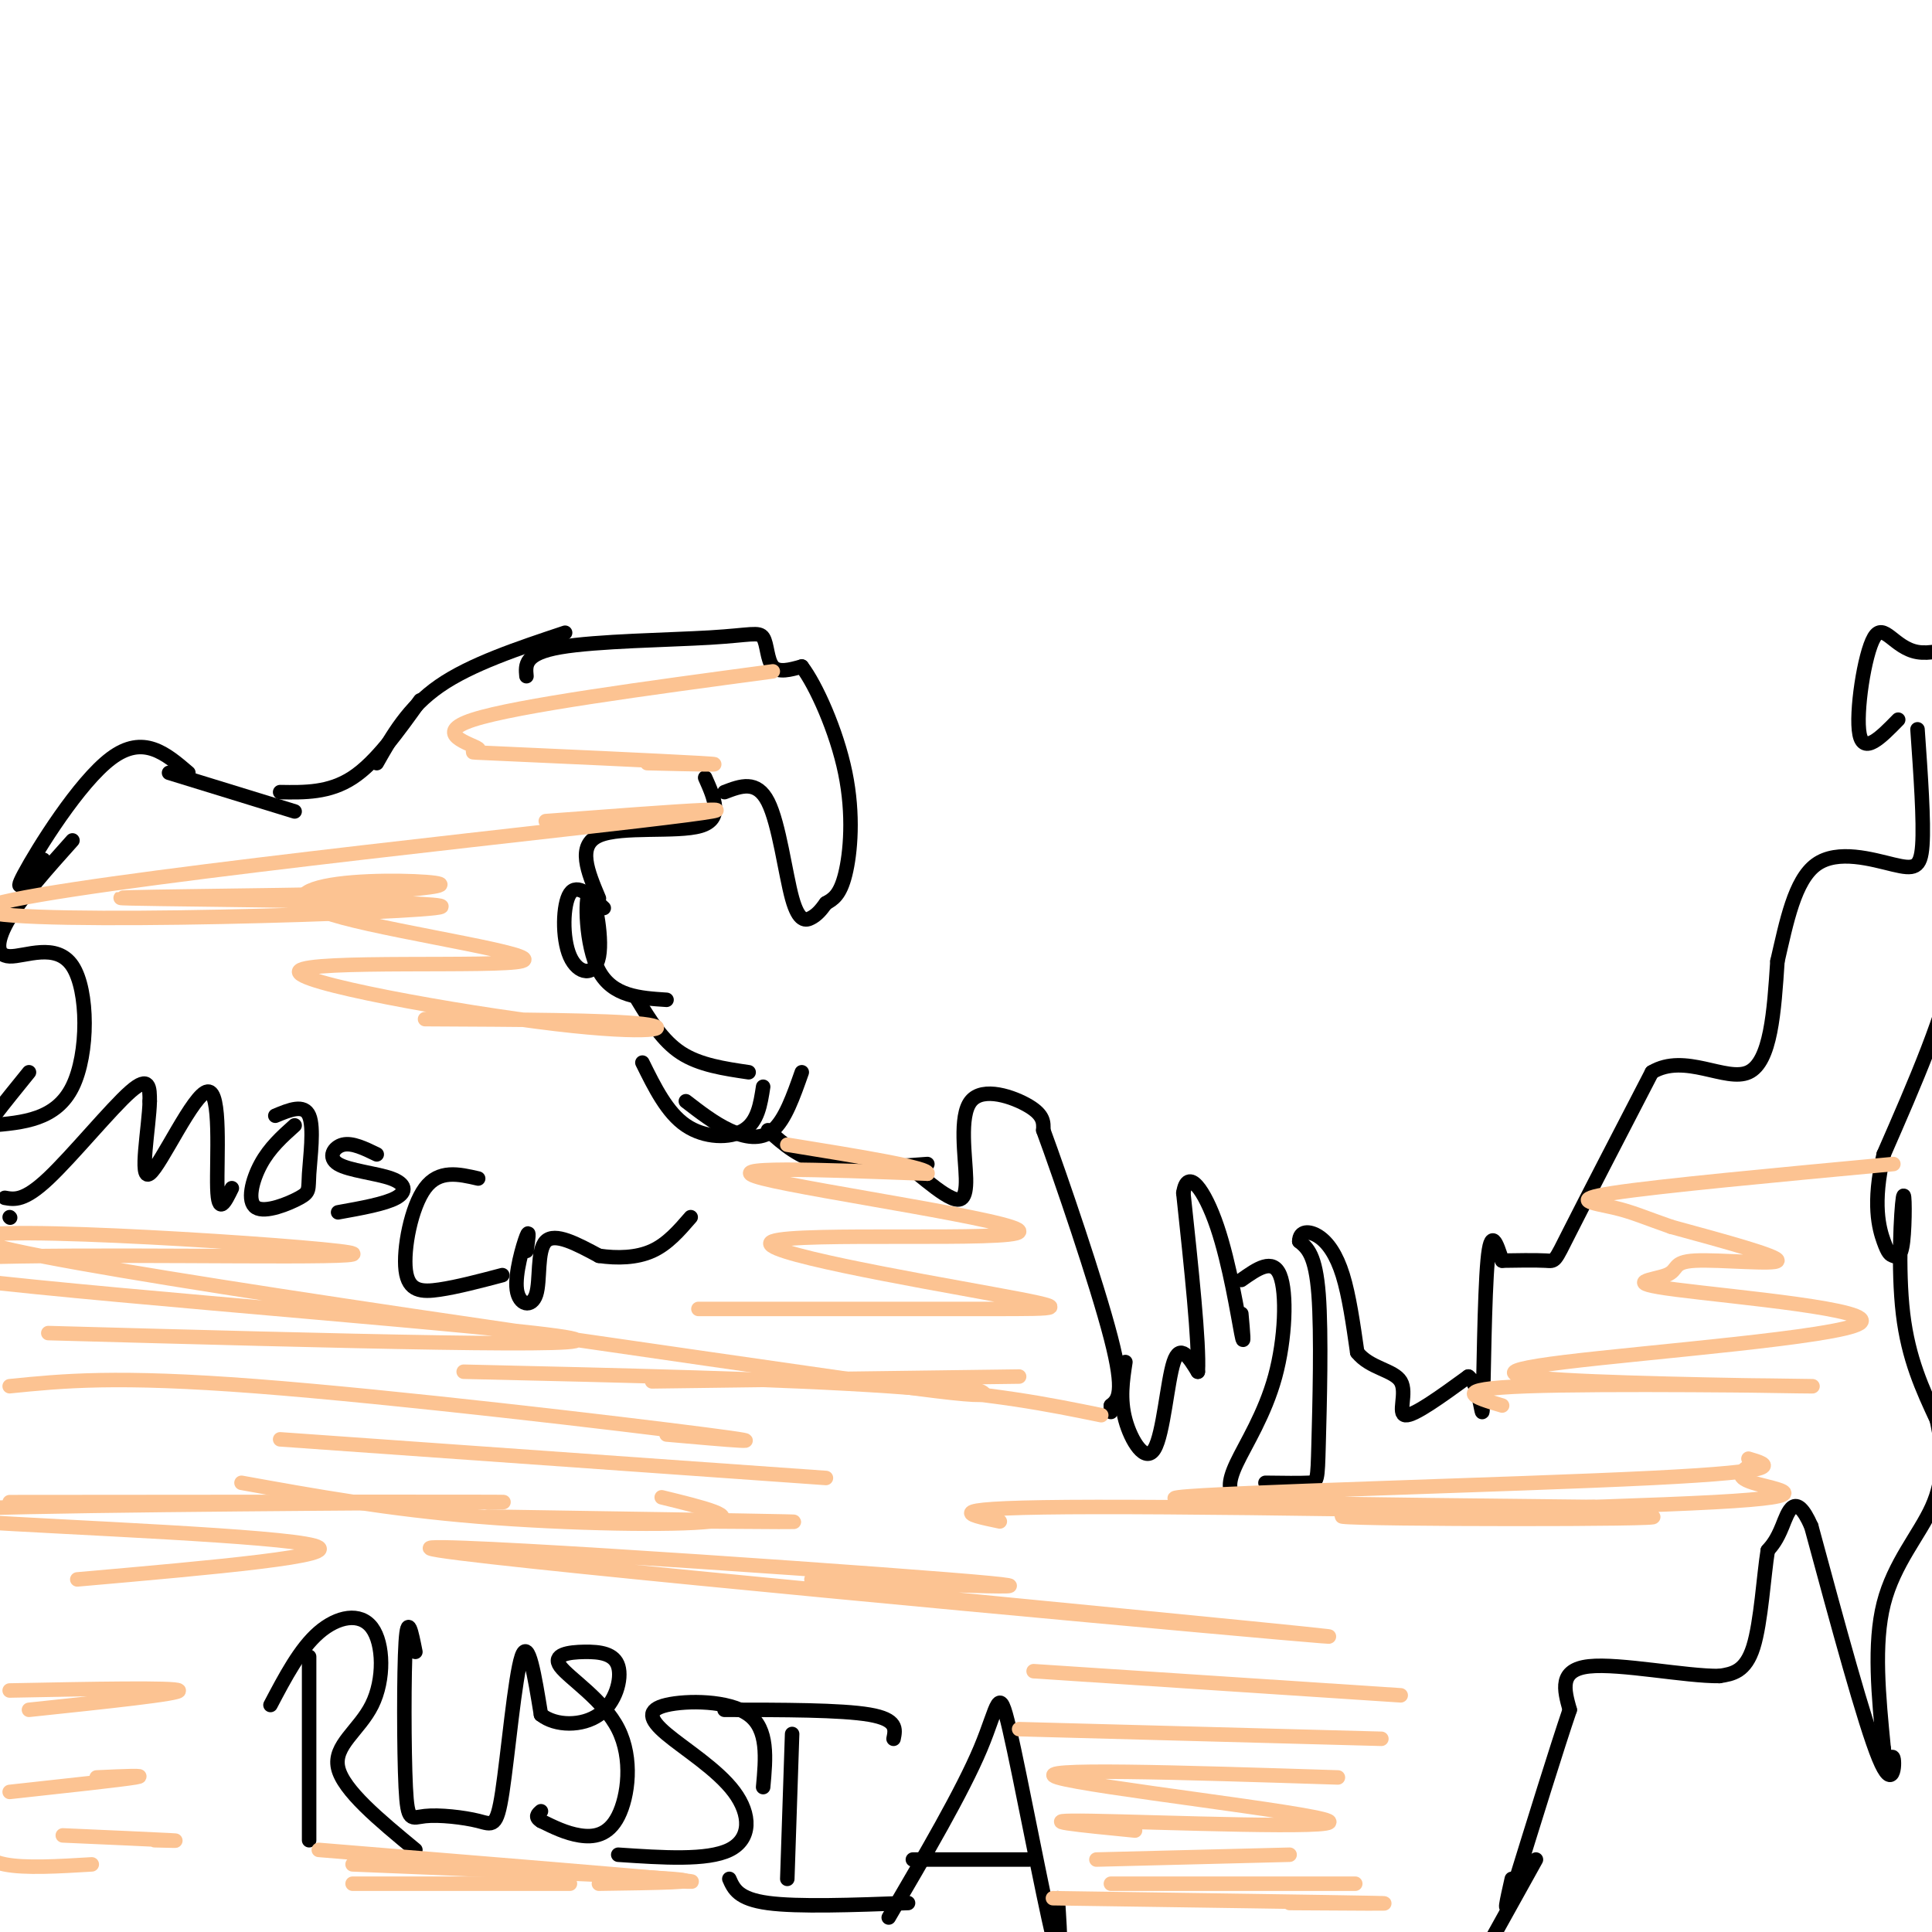 <svg viewBox='0 0 400 400' version='1.1' xmlns='http://www.w3.org/2000/svg' xmlns:xlink='http://www.w3.org/1999/xlink'><g fill='none' stroke='#000000' stroke-width='3' stroke-linecap='round' stroke-linejoin='round'><path d='M35,160c0.000,0.000 26.000,8.000 26,8'/><path d='M58,164c5.083,0.083 10.167,0.167 15,-3c4.833,-3.167 9.417,-9.583 14,-16'/><path d='M78,158c3.250,-5.750 6.500,-11.500 13,-16c6.500,-4.500 16.250,-7.750 26,-11'/><path d='M109,140c-0.225,-2.357 -0.450,-4.715 7,-6c7.450,-1.285 22.574,-1.499 31,-2c8.426,-0.501 10.153,-1.289 11,0c0.847,1.289 0.813,4.654 2,6c1.187,1.346 3.593,0.673 6,0'/><path d='M166,138c2.917,3.798 7.208,13.292 9,22c1.792,8.708 1.083,16.631 0,21c-1.083,4.369 -2.542,5.185 -4,6'/><path d='M171,187c-1.107,1.537 -1.874,2.381 -3,3c-1.126,0.619 -2.611,1.013 -4,-4c-1.389,-5.013 -2.683,-15.432 -5,-20c-2.317,-4.568 -5.659,-3.284 -9,-2'/><path d='M146,161c1.911,4.289 3.822,8.578 -1,10c-4.822,1.422 -16.378,-0.022 -21,2c-4.622,2.022 -2.311,7.511 0,13'/><path d='M125,188c-2.762,-2.603 -5.524,-5.206 -7,-3c-1.476,2.206 -1.666,9.221 0,13c1.666,3.779 5.189,4.322 6,0c0.811,-4.322 -1.089,-13.510 -2,-13c-0.911,0.510 -0.832,10.717 2,16c2.832,5.283 8.416,5.641 14,6'/><path d='M132,207c2.583,4.250 5.167,8.500 9,11c3.833,2.500 8.917,3.250 14,4'/><path d='M133,220c2.556,5.178 5.111,10.356 9,13c3.889,2.644 9.111,2.756 12,1c2.889,-1.756 3.444,-5.378 4,-9'/><path d='M142,228c2.933,2.267 5.867,4.533 9,6c3.133,1.467 6.467,2.133 9,0c2.533,-2.133 4.267,-7.067 6,-12'/><path d='M159,234c3.250,2.917 6.500,5.833 12,7c5.500,1.167 13.250,0.583 21,0'/><path d='M190,243c2.558,2.081 5.116,4.163 7,5c1.884,0.837 3.093,0.431 3,-4c-0.093,-4.431 -1.486,-12.885 1,-16c2.486,-3.115 8.853,-0.890 12,1c3.147,1.890 3.073,3.445 3,5'/><path d='M216,234c3.578,9.711 11.022,31.489 14,43c2.978,11.511 1.489,12.756 0,14'/><path d='M230,291c0.000,2.333 0.000,1.167 0,0'/><path d='M233,282c-0.589,3.845 -1.179,7.690 0,12c1.179,4.310 4.125,9.083 6,6c1.875,-3.083 2.679,-14.024 4,-18c1.321,-3.976 3.161,-0.988 5,2'/><path d='M248,284c0.333,-5.833 -1.333,-21.417 -3,-37'/><path d='M245,247c0.821,-5.500 4.375,-0.750 7,7c2.625,7.750 4.321,18.500 5,22c0.679,3.500 0.339,-0.250 0,-4'/><path d='M257,265c3.265,-2.308 6.530,-4.616 8,-1c1.470,3.616 1.147,13.155 -1,21c-2.147,7.845 -6.116,13.997 -8,18c-1.884,4.003 -1.681,5.858 0,7c1.681,1.142 4.841,1.571 8,2'/><path d='M264,312c1.500,0.167 1.250,-0.417 1,-1'/><path d='M262,307c3.601,0.048 7.202,0.095 9,0c1.798,-0.095 1.792,-0.333 2,-8c0.208,-7.667 0.631,-22.762 0,-31c-0.631,-8.238 -2.315,-9.619 -4,-11'/><path d='M269,257c0.024,-2.214 2.083,-2.250 4,-1c1.917,1.250 3.690,3.786 5,8c1.310,4.214 2.155,10.107 3,16'/><path d='M281,280c2.595,3.321 7.583,3.625 9,6c1.417,2.375 -0.738,6.821 1,7c1.738,0.179 7.369,-3.911 13,-8'/><path d='M304,285c2.667,1.905 2.833,10.667 3,6c0.167,-4.667 0.333,-22.762 1,-30c0.667,-7.238 1.833,-3.619 3,0'/><path d='M311,261c2.405,-0.036 6.917,-0.125 9,0c2.083,0.125 1.738,0.464 5,-6c3.262,-6.464 10.131,-19.732 17,-33'/><path d='M342,222c6.822,-4.111 15.378,2.111 20,0c4.622,-2.111 5.311,-12.556 6,-23'/><path d='M368,199c1.869,-8.075 3.542,-16.762 8,-20c4.458,-3.238 11.700,-1.026 16,0c4.300,1.026 5.657,0.864 6,-4c0.343,-4.864 -0.329,-14.432 -1,-24'/><path d='M393,149c-3.573,3.660 -7.145,7.321 -8,3c-0.855,-4.321 1.008,-16.622 3,-20c1.992,-3.378 4.113,2.167 9,3c4.887,0.833 12.539,-3.048 16,-4c3.461,-0.952 2.730,1.024 2,3'/><path d='M415,134c-0.071,1.738 -1.250,4.583 1,4c2.250,-0.583 7.929,-4.595 7,0c-0.929,4.595 -8.464,17.798 -16,31'/><path d='M407,169c-2.267,9.444 0.067,17.556 -2,29c-2.067,11.444 -8.533,26.222 -15,41'/><path d='M390,239c-2.411,10.250 -0.938,15.377 0,18c0.938,2.623 1.343,2.744 2,3c0.657,0.256 1.568,0.646 2,-3c0.432,-3.646 0.386,-11.328 0,-9c-0.386,2.328 -1.110,14.665 0,24c1.110,9.335 4.055,15.667 7,22'/><path d='M401,294c1.452,6.643 1.583,12.250 -1,18c-2.583,5.750 -7.881,11.643 -10,20c-2.119,8.357 -1.060,19.179 0,30'/><path d='M390,362c0.464,4.524 1.625,0.833 2,2c0.375,1.167 -0.036,7.190 -3,0c-2.964,-7.190 -8.482,-27.595 -14,-48'/><path d='M375,316c-3.378,-7.689 -4.822,-2.911 -6,0c-1.178,2.911 -2.089,3.956 -3,5'/><path d='M366,321c-0.822,4.956 -1.378,14.844 -3,20c-1.622,5.156 -4.311,5.578 -7,6'/><path d='M356,347c-6.911,0.089 -20.689,-2.689 -27,-2c-6.311,0.689 -5.156,4.844 -4,9'/><path d='M325,354c-2.667,7.833 -7.333,22.917 -12,38'/><path d='M313,392c-2.000,5.833 -1.000,1.417 0,-3'/><path d='M318,385c0.000,0.000 -10.000,18.000 -10,18'/><path d='M39,160c-4.667,-4.000 -9.333,-8.000 -16,-3c-6.667,5.000 -15.333,19.000 -18,24c-2.667,5.000 0.667,1.000 4,-3'/><path d='M15,174c-5.128,5.730 -10.255,11.461 -13,16c-2.745,4.539 -3.107,7.887 0,8c3.107,0.113 9.683,-3.008 13,2c3.317,5.008 3.376,18.145 0,25c-3.376,6.855 -10.188,7.427 -17,8'/><path d='M6,222c-5.000,6.167 -10.000,12.333 -12,16c-2.000,3.667 -1.000,4.833 0,6'/><path d='M2,252c0.000,0.000 0.100,0.100 0.1,0.1'/><path d='M64,343c0.000,0.000 0.000,38.000 0,38'/><path d='M56,353c3.062,-5.818 6.124,-11.636 10,-15c3.876,-3.364 8.565,-4.273 11,-1c2.435,3.273 2.617,10.727 0,16c-2.617,5.273 -8.033,8.364 -7,13c1.033,4.636 8.517,10.818 16,17'/><path d='M86,342c-0.804,-4.064 -1.609,-8.129 -2,-2c-0.391,6.129 -0.370,22.451 0,30c0.370,7.549 1.088,6.324 4,6c2.912,-0.324 8.018,0.253 11,1c2.982,0.747 3.841,1.663 5,-6c1.159,-7.663 2.617,-23.904 4,-28c1.383,-4.096 2.692,3.952 4,12'/><path d='M112,355c3.015,2.411 8.554,2.440 12,0c3.446,-2.440 4.799,-7.348 4,-10c-0.799,-2.652 -3.751,-3.048 -7,-3c-3.249,0.048 -6.796,0.541 -5,3c1.796,2.459 8.935,6.886 12,13c3.065,6.114 2.056,13.915 0,18c-2.056,4.085 -5.159,4.453 -8,4c-2.841,-0.453 -5.421,-1.726 -8,-3'/><path d='M112,377c-1.333,-0.833 -0.667,-1.417 0,-2'/><path d='M158,370c0.551,-6.003 1.103,-12.007 -3,-15c-4.103,-2.993 -12.859,-2.976 -17,-2c-4.141,0.976 -3.667,2.911 0,6c3.667,3.089 10.526,7.332 14,12c3.474,4.668 3.564,9.762 -1,12c-4.564,2.238 -13.782,1.619 -23,1'/><path d='M164,359c0.000,0.000 -1.000,30.000 -1,30'/><path d='M150,354c12.083,0.000 24.167,0.000 30,1c5.833,1.000 5.417,3.000 5,5'/><path d='M151,389c0.917,2.083 1.833,4.167 8,5c6.167,0.833 17.583,0.417 29,0'/><path d='M184,397c7.613,-13.012 15.226,-26.024 19,-35c3.774,-8.976 3.708,-13.917 6,-4c2.292,9.917 6.940,34.690 9,43c2.060,8.310 1.530,0.155 1,-8'/><path d='M189,385c12.000,0.000 24.000,0.000 24,0c0.000,0.000 -12.000,0.000 -24,0'/><path d='M1,248c2.000,0.356 4.000,0.711 9,-4c5.000,-4.711 13.000,-14.489 17,-18c4.000,-3.511 4.000,-0.756 4,2'/><path d='M31,228c-0.086,5.056 -2.301,16.695 0,15c2.301,-1.695 9.120,-16.726 12,-17c2.880,-0.274 1.823,14.207 2,20c0.177,5.793 1.589,2.896 3,0'/><path d='M61,233c-2.585,2.316 -5.171,4.632 -7,8c-1.829,3.368 -2.902,7.786 -1,9c1.902,1.214 6.778,-0.778 9,-2c2.222,-1.222 1.791,-1.675 2,-5c0.209,-3.325 1.060,-9.521 0,-12c-1.060,-2.479 -4.030,-1.239 -7,0'/><path d='M78,239c-2.539,-1.234 -5.078,-2.469 -7,-2c-1.922,0.469 -3.226,2.641 -1,4c2.226,1.359 7.984,1.904 11,3c3.016,1.096 3.290,2.742 1,4c-2.290,1.258 -7.145,2.129 -12,3'/><path d='M99,244c-4.065,-0.940 -8.131,-1.881 -11,2c-2.869,3.881 -4.542,12.583 -4,17c0.542,4.417 3.298,4.548 7,4c3.702,-0.548 8.351,-1.774 13,-3'/><path d='M109,259c0.349,-2.391 0.699,-4.781 0,-3c-0.699,1.781 -2.445,7.735 -2,11c0.445,3.265 3.081,3.841 4,1c0.919,-2.841 0.120,-9.097 2,-11c1.880,-1.903 6.440,0.549 11,3'/><path d='M124,260c3.800,0.556 7.800,0.444 11,-1c3.200,-1.444 5.600,-4.222 8,-7'/></g>
<g fill='none' stroke='#FCC392' stroke-width='3' stroke-linecap='round' stroke-linejoin='round'><path d='M218,393c28.917,0.417 57.833,0.833 66,1c8.167,0.167 -4.417,0.083 -17,0'/><path d='M230,390c20.667,0.000 41.333,0.000 48,0c6.667,0.000 -0.667,0.000 -8,0'/><path d='M227,385c0.000,0.000 40.000,-1.000 40,-1'/><path d='M235,379c-11.357,-1.113 -22.714,-2.226 -9,-2c13.714,0.226 52.500,1.792 49,0c-3.500,-1.792 -49.286,-6.940 -56,-9c-6.714,-2.060 25.643,-1.030 58,0'/><path d='M211,358c0.000,0.000 75.000,2.000 75,2'/><path d='M214,346c0.000,0.000 76.000,5.000 76,5'/><path d='M186,330c56.357,5.482 112.714,10.964 79,8c-33.714,-2.964 -157.500,-14.375 -174,-17c-16.500,-2.625 74.286,3.536 105,6c30.714,2.464 1.357,1.232 -28,0'/><path d='M101,314c26.750,0.417 53.500,0.833 61,1c7.500,0.167 -4.250,0.083 -16,0'/><path d='M2,311c53.199,-0.051 106.399,-0.102 102,0c-4.399,0.102 -66.396,0.357 -98,1c-31.604,0.643 -32.817,1.673 -12,3c20.817,1.327 63.662,2.951 71,5c7.338,2.049 -20.831,4.525 -49,7'/><path d='M2,350c17.167,-0.333 34.333,-0.667 35,0c0.667,0.667 -15.167,2.333 -31,4'/><path d='M20,368c5.500,-0.250 11.000,-0.500 8,0c-3.000,0.500 -14.500,1.750 -26,3'/><path d='M13,380c9.417,0.417 18.833,0.833 22,1c3.167,0.167 0.083,0.083 -3,0'/><path d='M19,386c-6.917,0.417 -13.833,0.833 -18,0c-4.167,-0.833 -5.583,-2.917 -7,-5'/><path d='M66,383c30.500,2.500 61.000,5.000 72,6c11.000,1.000 2.500,0.500 -6,0'/><path d='M73,386c28.750,1.167 57.500,2.333 66,3c8.500,0.667 -3.250,0.833 -15,1'/><path d='M73,390c0.000,0.000 45.000,0.000 45,0'/><path d='M50,307c15.133,2.733 30.267,5.467 49,7c18.733,1.533 41.067,1.867 48,1c6.933,-0.867 -1.533,-2.933 -10,-5'/><path d='M58,298c0.000,0.000 113.000,8.000 113,8'/><path d='M2,287c11.022,-1.111 22.044,-2.222 51,0c28.956,2.222 75.844,7.778 93,10c17.156,2.222 4.578,1.111 -8,0'/><path d='M10,276c59.643,1.621 119.286,3.243 108,1c-11.286,-2.243 -93.502,-8.350 -124,-12c-30.498,-3.650 -9.278,-4.844 21,-5c30.278,-0.156 69.613,0.727 55,-1c-14.613,-1.727 -83.175,-6.065 -74,-2c9.175,4.065 96.088,16.532 183,29'/><path d='M179,286c33.500,4.833 25.750,2.417 18,0'/><path d='M96,284c33.000,0.750 66.000,1.500 88,3c22.000,1.500 33.000,3.750 44,6'/><path d='M135,286c0.000,0.000 76.000,-1.000 76,-1'/><path d='M154,271c-7.370,0.000 -14.739,0.000 -4,0c10.739,-0.000 39.588,-0.002 55,0c15.412,0.002 17.387,0.006 1,-3c-16.387,-3.006 -51.135,-9.022 -46,-11c5.135,-1.978 50.152,0.083 51,-2c0.848,-2.083 -42.472,-8.309 -53,-11c-10.528,-2.691 11.736,-1.845 34,-1'/><path d='M192,243c0.833,-1.167 -14.083,-3.583 -29,-6'/><path d='M88,211c18.999,0.090 37.998,0.179 45,1c7.002,0.821 2.006,2.373 -18,0c-20.006,-2.373 -55.023,-8.672 -53,-11c2.023,-2.328 41.086,-0.685 46,-2c4.914,-1.315 -24.322,-5.590 -37,-9c-12.678,-3.410 -8.798,-5.957 -1,-7c7.798,-1.043 19.514,-0.584 21,0c1.486,0.584 -7.257,1.292 -16,2'/><path d='M75,185c-19.274,0.491 -59.457,0.720 -48,1c11.457,0.280 74.556,0.611 63,2c-11.556,1.389 -97.765,3.835 -93,0c4.765,-3.835 100.504,-13.953 135,-18c34.496,-4.047 7.748,-2.024 -19,0'/><path d='M134,158c9.391,0.228 18.781,0.456 11,0c-7.781,-0.456 -32.735,-1.596 -42,-2c-9.265,-0.404 -2.841,-0.070 -4,-1c-1.159,-0.930 -9.903,-3.123 -1,-6c8.903,-2.877 35.451,-6.439 62,-10'/><path d='M362,302c4.356,1.289 8.711,2.578 -20,4c-28.711,1.422 -90.489,2.978 -98,4c-7.511,1.022 39.244,1.511 86,2'/><path d='M207,315c-7.121,-1.477 -14.241,-2.954 20,-3c34.241,-0.046 109.844,1.338 115,2c5.156,0.662 -60.133,0.600 -64,0c-3.867,-0.600 53.690,-1.738 77,-3c23.310,-1.262 12.374,-2.646 8,-4c-4.374,-1.354 -2.187,-2.677 0,-4'/><path d='M311,291c-5.730,-1.702 -11.461,-3.404 5,-4c16.461,-0.596 55.113,-0.085 59,0c3.887,0.085 -26.990,-0.254 -45,-1c-18.010,-0.746 -23.151,-1.897 -6,-4c17.151,-2.103 56.594,-5.157 61,-8c4.406,-2.843 -26.225,-5.474 -38,-7c-11.775,-1.526 -4.692,-1.945 -2,-3c2.692,-1.055 0.994,-2.746 6,-3c5.006,-0.254 16.716,0.927 17,0c0.284,-0.927 -10.858,-3.964 -22,-7'/><path d='M346,254c-5.429,-1.881 -8.000,-3.083 -12,-4c-4.000,-0.917 -9.429,-1.548 0,-3c9.429,-1.452 33.714,-3.726 58,-6'/></g>
</svg>